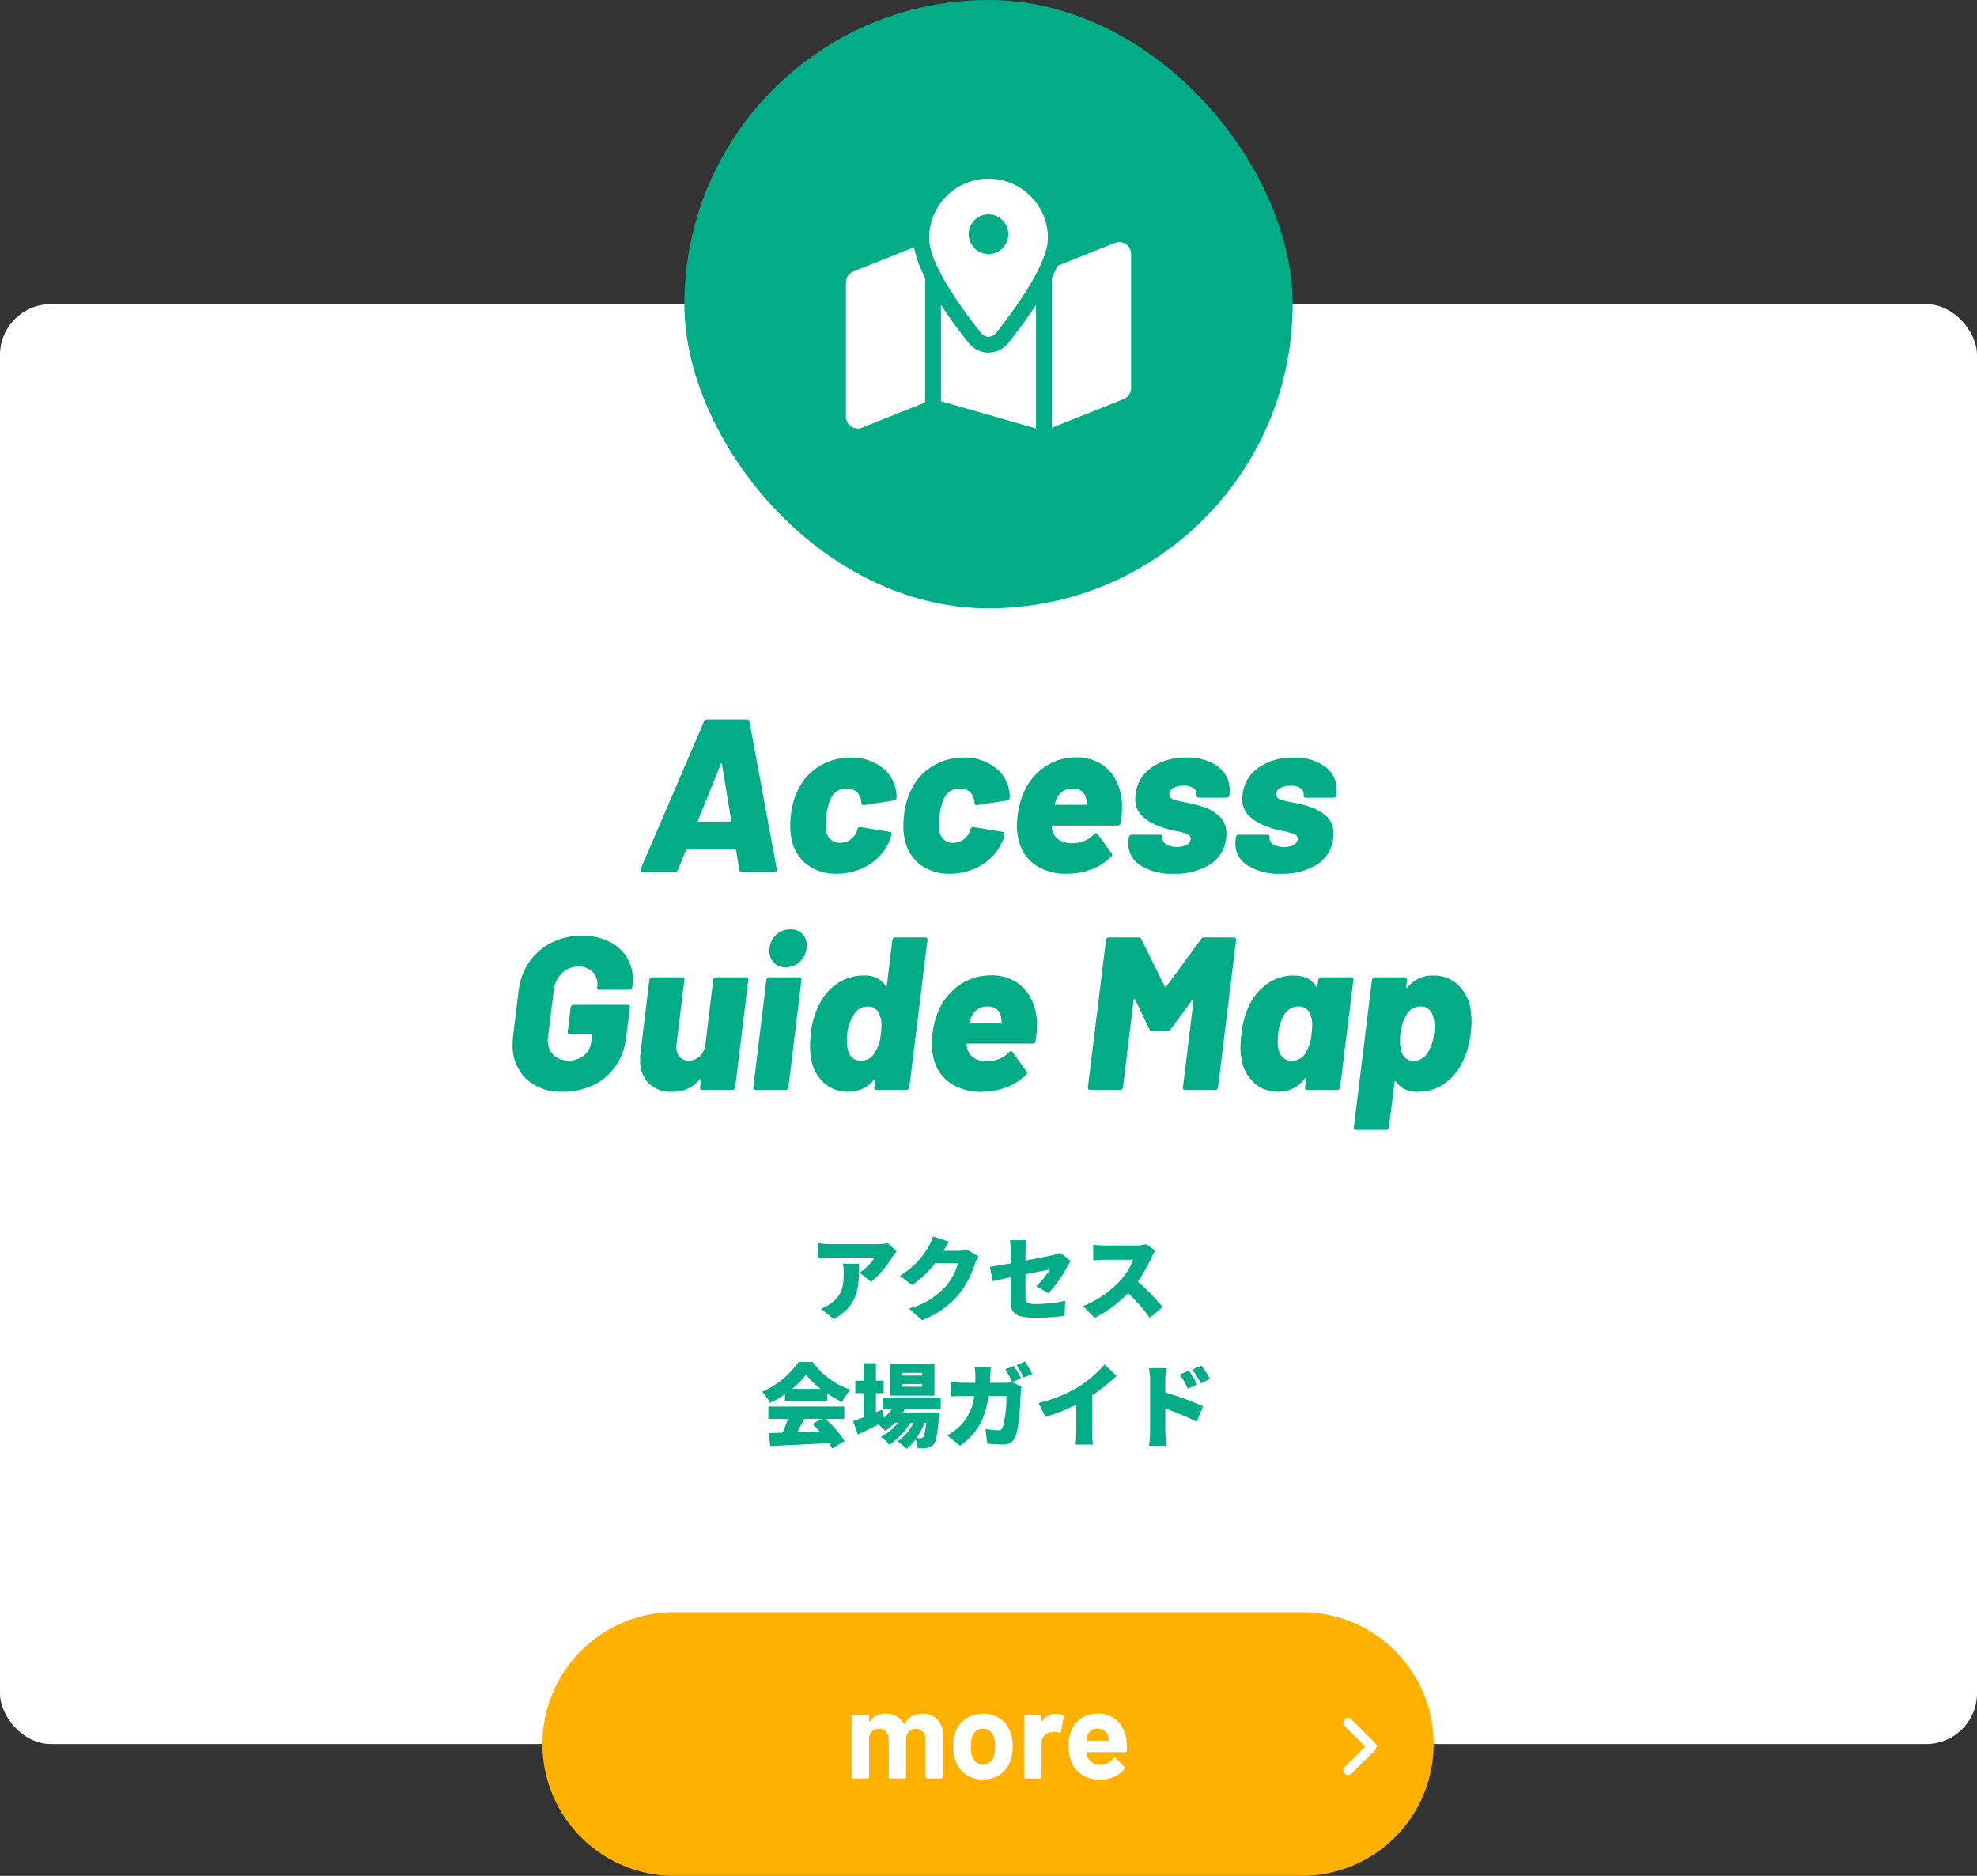 <svg xmlns="http://www.w3.org/2000/svg" width="390" height="370" viewBox="0 0 390 370">
  <rect x="0" y="0" width="390" height="370" fill="#333333" stroke="none"/>
  <g id="グループ_20325" data-name="グループ 20325" transform="translate(-930 -1801)">
    <rect id="長方形_19346" data-name="長方形 19346" width="390" height="284" rx="10" transform="translate(930 1861)" fill="#fff"/>
    <path id="パス_37060" data-name="パス 37060" d="M-48.655,0A.465.465,0,0,1-49-.129a.638.638,0,0,1-.172-.3l-.6-3.827q-.086-.172-.215-.172h-9.5q-.129,0-.215.172L-61.254-.43A.689.689,0,0,1-61.9,0h-6.364a.418.418,0,0,1-.365-.15A.462.462,0,0,1-68.606-.6l12.47-29.068a.662.662,0,0,1,.6-.43h7.869a.516.516,0,0,1,.516.43L-41.775-.6V-.43q0,.43-.473.43ZM-57.3-10.191q-.129.258.129.258h6.192q.215,0,.215-.258l-1.806-11.051q-.043-.172-.129-.151t-.129.151ZM-29.993.344a9.275,9.275,0,0,1-5.741-1.763,8.221,8.221,0,0,1-3.074-4.859,11.391,11.391,0,0,1-.3-2.752,18.393,18.393,0,0,1,.129-2.193A14.607,14.607,0,0,1-37.6-16.168a11.059,11.059,0,0,1,4.236-4.709,11.66,11.66,0,0,1,6.214-1.7,9.723,9.723,0,0,1,5.869,1.763A7.208,7.208,0,0,1-18.3-16.34a7.017,7.017,0,0,1,.172,1.677q-.086.516-.516.559l-5.934.9h-.086q-.387,0-.43-.43a1.3,1.3,0,0,0-.043-.387,1.518,1.518,0,0,0-.129-.6,2.319,2.319,0,0,0-.946-1.333,2.978,2.978,0,0,0-1.763-.516,3.232,3.232,0,0,0-3.139,2.021,10.3,10.3,0,0,0-.86,3.268A11.909,11.909,0,0,0-32.1-9.5a8.013,8.013,0,0,0,.129,1.548,2.582,2.582,0,0,0,2.709,2.193,3.38,3.38,0,0,0,1.935-.58A3.766,3.766,0,0,0-25.993-8l.086-.258.043-.172a.532.532,0,0,1,.645-.43l5.719.946a.39.39,0,0,1,.344.559,6.626,6.626,0,0,1-.43,1.333,10.074,10.074,0,0,1-4.149,4.687A12,12,0,0,1-29.993.344Zm22.317,0a9.275,9.275,0,0,1-5.74-1.763,8.221,8.221,0,0,1-3.074-4.859,11.391,11.391,0,0,1-.3-2.752,18.392,18.392,0,0,1,.129-2.193,14.607,14.607,0,0,1,1.376-4.945,11.059,11.059,0,0,1,4.235-4.709,11.66,11.66,0,0,1,6.214-1.7,9.723,9.723,0,0,1,5.869,1.763A7.208,7.208,0,0,1,4.02-16.34a7.017,7.017,0,0,1,.172,1.677q-.086.516-.516.559l-5.934.9h-.086q-.387,0-.43-.43a1.3,1.3,0,0,0-.043-.387,1.518,1.518,0,0,0-.129-.6,2.319,2.319,0,0,0-.946-1.333,2.978,2.978,0,0,0-1.763-.516,3.232,3.232,0,0,0-3.139,2.021,10.3,10.3,0,0,0-.86,3.268A11.909,11.909,0,0,0-9.783-9.5a8.013,8.013,0,0,0,.129,1.548A2.582,2.582,0,0,0-6.945-5.762a3.38,3.38,0,0,0,1.935-.58A3.766,3.766,0,0,0-3.677-8l.086-.258.043-.172a.532.532,0,0,1,.645-.43l5.719.946a.39.39,0,0,1,.344.559A6.626,6.626,0,0,1,2.73-6.02,10.074,10.074,0,0,1-1.419-1.333,12,12,0,0,1-7.676.344ZM26.337-13.072a20.363,20.363,0,0,1-.258,3.4.61.61,0,0,1-.645.516H12.749q-.258,0-.258.215A4.6,4.6,0,0,0,12.749-7.7a3.113,3.113,0,0,0,1.333,1.462,4.678,4.678,0,0,0,2.408.559,5.9,5.9,0,0,0,4.343-1.763.493.493,0,0,1,.387-.215.372.372,0,0,1,.3.172L24.273-3.7a.413.413,0,0,1,.129.3.593.593,0,0,1-.215.387A10.933,10.933,0,0,1,20.3-.516,13.353,13.353,0,0,1,15.5.344a10.7,10.7,0,0,1-6.235-1.7A8.128,8.128,0,0,1,6-6.106a11.566,11.566,0,0,1-.387-3.053,15.648,15.648,0,0,1,.129-1.935,16.479,16.479,0,0,1,1.247-4.687,11.809,11.809,0,0,1,4.192-5.01,10.77,10.77,0,0,1,6.128-1.827,9.027,9.027,0,0,1,4.773,1.226A8.212,8.212,0,0,1,25.2-18,11.168,11.168,0,0,1,26.337-13.072Zm-9.8-3.4a3.333,3.333,0,0,0-3.139,2.107,8.13,8.13,0,0,0-.3.9q-.086.215.129.215h5.934a.19.19,0,0,0,.215-.215,5.264,5.264,0,0,0-.086-.817A2.484,2.484,0,0,0,18.4-15.91,2.936,2.936,0,0,0,16.533-16.469ZM36.571.344A11.575,11.575,0,0,1,29.992-1.29a5.019,5.019,0,0,1-2.408-4.343,4.732,4.732,0,0,1,.043-.731l.043-.473a.7.7,0,0,1,.194-.366.5.5,0,0,1,.365-.15h5.633q.473,0,.473.516a1.308,1.308,0,0,0,.688,1.354,3.853,3.853,0,0,0,2.15.537A3.743,3.743,0,0,0,39.151-5.4a1.35,1.35,0,0,0,.731-1.183.97.97,0,0,0-.688-.9,11.636,11.636,0,0,0-2.236-.6,20.719,20.719,0,0,1-4.042-1.247,8.639,8.639,0,0,1-2.881-2,4.456,4.456,0,0,1-1.075-3.117,6.5,6.5,0,0,1,.043-.86,7.41,7.41,0,0,1,3.182-5.31,11.577,11.577,0,0,1,6.88-1.956,9.882,9.882,0,0,1,6.214,1.784,5.712,5.712,0,0,1,2.3,4.752,6.5,6.5,0,0,1-.043.86.643.643,0,0,1-.215.365.572.572,0,0,1-.387.151H41.473a.43.43,0,0,1-.344-.151.409.409,0,0,1-.086-.365,1.406,1.406,0,0,0-.581-1.333,3.154,3.154,0,0,0-1.956-.516,4.105,4.105,0,0,0-2.043.451,1.368,1.368,0,0,0-.8,1.226,1.069,1.069,0,0,0,.774,1.01,12.82,12.82,0,0,0,2.494.623A29.153,29.153,0,0,1,42.2-12.9a8.863,8.863,0,0,1,3.483,2.043,4.549,4.549,0,0,1,1.247,3.332,6.5,6.5,0,0,1-.043.86,6.986,6.986,0,0,1-3.2,5.181A12.7,12.7,0,0,1,36.571.344Zm21.113,0A11.575,11.575,0,0,1,51.105-1.29,5.019,5.019,0,0,1,48.7-5.633a4.732,4.732,0,0,1,.043-.731l.043-.473a.7.7,0,0,1,.194-.366.5.5,0,0,1,.366-.15h5.633q.473,0,.473.516a1.308,1.308,0,0,0,.688,1.354,3.853,3.853,0,0,0,2.15.537A3.743,3.743,0,0,0,60.264-5.4,1.35,1.35,0,0,0,61-6.579a.97.97,0,0,0-.688-.9,11.636,11.636,0,0,0-2.236-.6,20.719,20.719,0,0,1-4.042-1.247,8.639,8.639,0,0,1-2.881-2,4.456,4.456,0,0,1-1.075-3.117,6.5,6.5,0,0,1,.043-.86,7.41,7.41,0,0,1,3.182-5.31,11.577,11.577,0,0,1,6.88-1.956,9.882,9.882,0,0,1,6.214,1.784,5.712,5.712,0,0,1,2.3,4.752,6.5,6.5,0,0,1-.043.86.643.643,0,0,1-.215.365.572.572,0,0,1-.387.151H62.586a.43.43,0,0,1-.344-.151.409.409,0,0,1-.086-.365,1.406,1.406,0,0,0-.581-1.333,3.154,3.154,0,0,0-1.956-.516,4.105,4.105,0,0,0-2.043.451,1.368,1.368,0,0,0-.8,1.226,1.069,1.069,0,0,0,.774,1.01,12.82,12.82,0,0,0,2.494.623,29.153,29.153,0,0,1,3.268.817A8.863,8.863,0,0,1,66.8-10.858a4.549,4.549,0,0,1,1.247,3.332,6.5,6.5,0,0,1-.043.86,6.986,6.986,0,0,1-3.2,5.181A12.7,12.7,0,0,1,57.684.344Zm-141.664,43A10.047,10.047,0,0,1-91.2,40.807a8.938,8.938,0,0,1-2.666-6.794,11.991,11.991,0,0,1,.086-1.677l1.075-8.815a12.579,12.579,0,0,1,2.086-5.74,11.671,11.671,0,0,1,4.408-3.849,13.1,13.1,0,0,1,6.02-1.376A11.782,11.782,0,0,1-74.863,13.7a8.452,8.452,0,0,1,3.5,3.118,8.239,8.239,0,0,1,1.225,4.429q0,.387-.086,1.247l-.043.215a.7.7,0,0,1-.193.365.5.5,0,0,1-.366.15h-5.934a.43.43,0,0,1-.344-.15.409.409,0,0,1-.086-.365,2.292,2.292,0,0,0,.043-.516,3.453,3.453,0,0,0-.989-2.516,3.733,3.733,0,0,0-2.8-1.01,4.468,4.468,0,0,0-3.225,1.29,5.446,5.446,0,0,0-1.591,3.354L-86.9,32.551a3.9,3.9,0,0,0-.043.688,3.789,3.789,0,0,0,1.139,2.86,4.015,4.015,0,0,0,2.9,1.1,4.758,4.758,0,0,0,3.1-1.01,4.082,4.082,0,0,0,1.462-2.817l.129-1.2q.086-.215-.172-.215H-82.56A.43.43,0,0,1-82.9,31.8a.409.409,0,0,1-.086-.365l.559-4.73a.7.7,0,0,1,.193-.365.5.5,0,0,1,.366-.15h10.707a.43.43,0,0,1,.344.15.409.409,0,0,1,.086.365l-.731,5.848a12.527,12.527,0,0,1-2.064,5.676,11.223,11.223,0,0,1-4.386,3.784A13.547,13.547,0,0,1-83.979,43.344Zm29.67-22.059a.7.7,0,0,1,.193-.365.5.5,0,0,1,.366-.151h5.934a.43.43,0,0,1,.344.151.409.409,0,0,1,.086.365l-2.58,21.2a.7.7,0,0,1-.194.365.5.5,0,0,1-.366.151h-5.934a.43.43,0,0,1-.344-.151.409.409,0,0,1-.086-.365l.172-1.505q.043-.129-.043-.172t-.172.086a6.774,6.774,0,0,1-5.59,2.451,6.146,6.146,0,0,1-4.515-1.656,6.321,6.321,0,0,1-1.677-4.708,9.464,9.464,0,0,1,.086-1.462l1.72-14.233a.643.643,0,0,1,.215-.365.572.572,0,0,1,.387-.151h5.891a.43.43,0,0,1,.344.151.409.409,0,0,1,.086.365l-1.548,12.6-.043.559a2.95,2.95,0,0,0,.645,2.021,2.282,2.282,0,0,0,1.806.731,3.023,3.023,0,0,0,2.021-.731,3.858,3.858,0,0,0,1.2-1.935Zm14.319-2.494a3.126,3.126,0,0,1-2.343-.9,3.185,3.185,0,0,1-.882-2.322,4.137,4.137,0,0,1,1.2-3.053,3.981,3.981,0,0,1,2.924-1.2,3.212,3.212,0,0,1,2.344.86,3.1,3.1,0,0,1,.882,2.322,4.19,4.19,0,0,1-1.226,3.053A3.934,3.934,0,0,1-39.99,18.791ZM-45.967,43a.43.43,0,0,1-.344-.151.409.409,0,0,1-.086-.365l2.58-21.2a.7.7,0,0,1,.194-.365.5.5,0,0,1,.366-.151h5.934a.43.43,0,0,1,.344.151.409.409,0,0,1,.086.365l-2.58,21.2a.7.7,0,0,1-.194.365.5.5,0,0,1-.366.151Zm27-29.584a.7.7,0,0,1,.194-.365.5.5,0,0,1,.365-.15h5.934a.43.43,0,0,1,.344.15.409.409,0,0,1,.086.365l-3.569,29.068a.7.7,0,0,1-.193.365.5.5,0,0,1-.365.151H-22.1a.43.43,0,0,1-.344-.151.409.409,0,0,1-.086-.365l.172-1.419q.043-.129-.043-.15a.179.179,0,0,0-.172.064,6.441,6.441,0,0,1-5.117,2.365,6.9,6.9,0,0,1-4.795-1.763A8.254,8.254,0,0,1-35,36.765a16.761,16.761,0,0,1-.215-2.58q0-.774.172-2.408A16.108,16.108,0,0,1-33.5,26.359a10.69,10.69,0,0,1,3.569-4.3A9.034,9.034,0,0,1-24.6,20.425a4.771,4.771,0,0,1,4.3,2.021q.043.129.129.086a.277.277,0,0,0,.129-.172ZM-22.4,35.561a8.084,8.084,0,0,0,1.161-3.655,10.536,10.536,0,0,0,.129-1.548,5.243,5.243,0,0,0-.43-2.322,2.346,2.346,0,0,0-2.279-1.5,3.064,3.064,0,0,0-2.709,1.548,8.568,8.568,0,0,0-1.333,3.827q-.086.946-.086,1.376a6.355,6.355,0,0,0,.387,2.322,2.512,2.512,0,0,0,2.451,1.634A3.089,3.089,0,0,0-22.4,35.561ZM9.546,29.928a20.363,20.363,0,0,1-.258,3.4.61.61,0,0,1-.645.516H-4.042q-.258,0-.258.215A4.6,4.6,0,0,0-4.042,35.3a3.113,3.113,0,0,0,1.333,1.462A4.678,4.678,0,0,0-.3,37.324a5.9,5.9,0,0,0,4.343-1.763.493.493,0,0,1,.387-.215.372.372,0,0,1,.3.172L7.482,39.3a.413.413,0,0,1,.129.3.593.593,0,0,1-.215.387A10.933,10.933,0,0,1,3.5,42.484a13.353,13.353,0,0,1-4.795.86,10.7,10.7,0,0,1-6.235-1.7,8.128,8.128,0,0,1-3.268-4.751,11.566,11.566,0,0,1-.387-3.053,15.648,15.648,0,0,1,.129-1.935A16.479,16.479,0,0,1-9.8,27.219a11.809,11.809,0,0,1,4.192-5.01A10.77,10.77,0,0,1,.516,20.382a9.027,9.027,0,0,1,4.773,1.226A8.212,8.212,0,0,1,8.406,25,11.168,11.168,0,0,1,9.546,29.928Zm-9.8-3.4A3.333,3.333,0,0,0-3.4,28.638a8.13,8.13,0,0,0-.3.9q-.086.215.129.215H2.365a.19.19,0,0,0,.215-.215,5.264,5.264,0,0,0-.086-.817,2.484,2.484,0,0,0-.882-1.634A2.936,2.936,0,0,0-.258,26.531ZM41.925,13.244a.616.616,0,0,1,.6-.344h5.891a.43.43,0,0,1,.344.15.409.409,0,0,1,.086.365L45.279,42.484a.7.7,0,0,1-.193.365A.5.5,0,0,1,44.72,43H38.786a.43.43,0,0,1-.344-.151.409.409,0,0,1-.086-.365L40.463,25.2q.043-.172-.043-.172t-.172.129L35.9,31.089a.616.616,0,0,1-.6.344H32.336a.582.582,0,0,1-.559-.344L28.9,25.112q-.043-.129-.129-.129t-.129.172L26.531,42.484a.7.7,0,0,1-.194.365.5.5,0,0,1-.366.151H20.038a.43.43,0,0,1-.344-.151.409.409,0,0,1-.086-.365l3.569-29.068a.468.468,0,0,1,.172-.365.572.572,0,0,1,.387-.15h5.848a.533.533,0,0,1,.559.344l4.644,9.374q.129.258.258,0Zm23.134,8.041a.7.7,0,0,1,.193-.365.5.5,0,0,1,.366-.151h5.934a.43.43,0,0,1,.344.151.409.409,0,0,1,.086.365l-2.623,21.2a.7.7,0,0,1-.193.365A.5.5,0,0,1,68.8,43H62.866a.43.43,0,0,1-.344-.151.409.409,0,0,1-.086-.365l.215-1.634a.193.193,0,0,0-.065-.172q-.064-.043-.193.086a6.4,6.4,0,0,1-5.289,2.58,6.8,6.8,0,0,1-4.751-1.785,8.152,8.152,0,0,1-2.472-4.838,11.109,11.109,0,0,1-.172-2.064,22.153,22.153,0,0,1,.215-2.838,16.122,16.122,0,0,1,1.505-5.5,10.649,10.649,0,0,1,3.526-4.236A8.817,8.817,0,0,1,60.2,20.425q3.182,0,4.429,2.193.086.129.172.086a.173.173,0,0,0,.086-.172ZM62.78,35.26a8.057,8.057,0,0,0,.946-3.354,14.546,14.546,0,0,0,.129-1.763A5.565,5.565,0,0,0,63.6,28.38a2.643,2.643,0,0,0-.882-1.354,2.447,2.447,0,0,0-1.569-.495,3.105,3.105,0,0,0-1.763.516,3.763,3.763,0,0,0-1.247,1.419,9.325,9.325,0,0,0-.989,3.44,12.147,12.147,0,0,0-.086,1.634,5.771,5.771,0,0,0,.215,1.763,2.771,2.771,0,0,0,.924,1.4,2.552,2.552,0,0,0,1.655.537A3.2,3.2,0,0,0,62.78,35.26Zm32.293-8.3a16.761,16.761,0,0,1,.215,2.58q0,.774-.172,2.408a18.226,18.226,0,0,1-1.548,5.418,11.026,11.026,0,0,1-3.59,4.343,8.937,8.937,0,0,1-5.311,1.634,4.771,4.771,0,0,1-4.3-2.021q-.086-.129-.172-.086a.173.173,0,0,0-.086.172l-1.118,8.944a.7.7,0,0,1-.194.365.5.5,0,0,1-.365.151H72.5a.43.43,0,0,1-.344-.151.409.409,0,0,1-.086-.365l3.569-29.068a.7.7,0,0,1,.194-.365.5.5,0,0,1,.366-.151H82.13a.43.43,0,0,1,.344.151.409.409,0,0,1,.086.365L82.388,22.7q0,.258.258.086a6.239,6.239,0,0,1,5.074-2.365,6.953,6.953,0,0,1,4.795,1.741A8.356,8.356,0,0,1,95.073,26.961ZM86.6,35.69a8.355,8.355,0,0,0,1.29-3.87,8.252,8.252,0,0,0,.086-1.376,5.814,5.814,0,0,0-.387-2.279,2.341,2.341,0,0,0-2.408-1.634,3.2,3.2,0,0,0-2.752,1.634,9.517,9.517,0,0,0-1.161,3.7,9.464,9.464,0,0,0-.086,1.462,6.843,6.843,0,0,0,.387,2.408,2.346,2.346,0,0,0,2.279,1.5A3.1,3.1,0,0,0,86.6,35.69Z" transform="translate(1125 1973)" fill="#01ac87"/>
    <path id="パス_37061" data-name="パス 37061" d="M-18.126-12.186l-1.728-1.6a12.432,12.432,0,0,1-2.16.18h-9.342a15.651,15.651,0,0,1-2.286-.2V-10.8a21.616,21.616,0,0,1,2.286-.144h8.892a9.781,9.781,0,0,1-2.97,2.97l2.25,1.8a18.836,18.836,0,0,0,4.248-4.932C-18.756-11.394-18.342-11.916-18.126-12.186Zm-7.416,2.448H-28.71a10.251,10.251,0,0,1,.144,1.8c0,2.934-.45,4.464-2.448,5.976a6.99,6.99,0,0,1-2.052,1.1l2.538,2.07C-25.452-1.62-25.542-5.508-25.542-9.738Zm17.784-4.338-3.186-1.044a9.388,9.388,0,0,1-.954,2.142,16.329,16.329,0,0,1-5.6,5.634l2.448,1.818a22.317,22.317,0,0,0,4.536-4.3H-6.03a11.531,11.531,0,0,1-2.376,4.5A14.505,14.505,0,0,1-15.7-.9L-13.1,1.4A17.306,17.306,0,0,0-5.8-3.78a18.868,18.868,0,0,0,3.114-5.9,8.052,8.052,0,0,1,.7-1.476l-2.214-1.368a6.781,6.781,0,0,1-1.782.234h-2.9C-8.6-12.762-8.172-13.5-7.758-14.076ZM4.392-2.448c0,2.34.576,3.384,5.094,3.384A46.365,46.365,0,0,0,15.03.54l.09-2.952a30.956,30.956,0,0,1-5.724.63c-1.872,0-2.106-.378-2.106-1.44V-7.65c2.178-.432,4.158-.828,4.806-.954A14.775,14.775,0,0,1,9.414-5.31l2.394,1.4a24.86,24.86,0,0,0,3.744-5.256c.18-.36.486-.828.666-1.116l-2.106-1.638a6.278,6.278,0,0,1-1.458.486c-.828.2-3.024.648-5.364,1.08v-1.728a18.139,18.139,0,0,1,.18-2.3H4.23a18.51,18.51,0,0,1,.162,2.3V-9.81c-1.71.306-3.24.558-4.1.666L.81-6.3c.774-.18,2.088-.45,3.582-.756ZM32.9-12.294l-1.782-1.314a7.615,7.615,0,0,1-2.16.27H22.95a21.366,21.366,0,0,1-2.3-.144v3.1c.5-.036,1.494-.144,2.3-.144h5.6a13.2,13.2,0,0,1-2.52,4.068A20.072,20.072,0,0,1,18.666-1.4L20.934.954A24.118,24.118,0,0,0,27.54-3.96a35.737,35.737,0,0,1,4.3,4.932l2.5-2.178a47.955,47.955,0,0,0-4.9-5.022,27.9,27.9,0,0,0,2.718-4.752A10.085,10.085,0,0,1,32.9-12.294Zm-71.64,27.25a16.721,16.721,0,0,0,2.754-2.808,14.789,14.789,0,0,0,2.88,2.808Zm-1.422,2.394h8.352V15.874a21.452,21.452,0,0,0,2.9,1.638,13.079,13.079,0,0,1,1.692-2.394A15.19,15.19,0,0,1-34.7,9.646h-2.772a17.106,17.106,0,0,1-7.182,5.868,10.378,10.378,0,0,1,1.548,2.2,19.9,19.9,0,0,0,2.952-1.692Zm7.326,3.51-1.908.99c.468.45.954.954,1.422,1.476-1.476.054-2.97.108-4.392.162.45-.828.918-1.746,1.368-2.628Zm4.392,0V18.43H-43.434v2.43h3.87a23.628,23.628,0,0,1-1.062,2.718c-1.008.036-1.926.072-2.754.09l.342,2.556c3.078-.144,7.434-.342,11.574-.576a10.57,10.57,0,0,1,.648,1.062l2.448-1.476a22.611,22.611,0,0,0-3.8-4.374Zm15.372-8.532h-4.014v-.54h4.014Zm0,2.2h-4.014v-.54h4.014Zm2.412-4.5h-8.73v6.264h8.73Zm-1.638,11.61c-.162,1.8-.36,2.592-.576,2.826a.567.567,0,0,1-.522.216c-.18,0-.468,0-.828-.018a15.028,15.028,0,0,0,1.638-3.024Zm2.862-2.664V16.792h-11.43V18.97H-19.1a8.7,8.7,0,0,1-1.494,1.656l-.4-1.566-1.206.5V15.8h1.512V13.336h-1.512V9.88h-2.43v3.456H-26.28V15.8h1.656v4.752c-.792.306-1.512.576-2.088.774l.954,2.646c1.224-.594,2.646-1.3,4.05-2.016a15.625,15.625,0,0,1,1.332,1.26,11.142,11.142,0,0,0,1.908-1.584h.63a10.938,10.938,0,0,1-3.42,2.808,7.376,7.376,0,0,1,1.71,1.53,14.049,14.049,0,0,0,4.14-4.338h.63A9.566,9.566,0,0,1-18,25.342a8.35,8.35,0,0,1,1.854,1.44A9.251,9.251,0,0,0-14.4,24.91a5.18,5.18,0,0,1,.432,1.746,11.027,11.027,0,0,0,1.854-.072,1.93,1.93,0,0,0,1.3-.684c.486-.558.774-2.034,1.008-5.436.036-.288.054-.864.054-.864h-7.128a7.15,7.15,0,0,0,.36-.63ZM5,10.42,3.312,11.1a24.386,24.386,0,0,1,1.386,2.5l1.71-.72C6.084,12.256,5.454,11.086,5,10.42Zm2.214-.864-1.692.684a20.078,20.078,0,0,1,1.422,2.484L8.64,12A25.692,25.692,0,0,0,7.218,9.556ZM.468,10.582h-3.2a14.879,14.879,0,0,1,.144,1.746c0,.486,0,.972-.018,1.422H-4.86c-.684,0-1.71-.054-2.538-.144V16.45c.828-.072,1.98-.09,2.538-.09h2.034a9.834,9.834,0,0,1-2.646,5.76,11.316,11.316,0,0,1-2.664,2L-5.6,26.17c3.33-2.394,4.968-5.256,5.616-9.81h3.51a23.038,23.038,0,0,1-.684,6.084.885.885,0,0,1-.99.666,14.1,14.1,0,0,1-2.448-.27l.342,2.916c.846.072,1.926.162,3.042.162A2.4,2.4,0,0,0,5.31,24.37c.756-1.89.99-6.8,1.062-8.874a8.26,8.26,0,0,1,.126-.99l-1.854-.9a8.9,8.9,0,0,1-1.494.144H.27c.036-.468.054-.972.072-1.476C.36,11.842.414,11.014.468,10.582Zm9.414,7.146,1.35,2.754a35.742,35.742,0,0,0,6.084-2.43v5.274a24.3,24.3,0,0,1-.144,2.61h3.456a13.442,13.442,0,0,1-.18-2.61V16.234a34.642,34.642,0,0,0,4.806-3.852L22.9,10.132a24.208,24.208,0,0,1-5.148,4.428A28.529,28.529,0,0,1,9.882,17.728Zm29.646-6.372-1.8.756a14.688,14.688,0,0,1,1.584,2.79l1.854-.81A27.449,27.449,0,0,0,39.528,11.356Zm2.466-1.026-1.782.828a15.8,15.8,0,0,1,1.674,2.7l1.8-.882A22.513,22.513,0,0,0,41.994,10.33ZM31.878,23.47a20.207,20.207,0,0,1-.216,2.718h3.42c-.09-.81-.2-2.232-.2-2.718V18.844a56.137,56.137,0,0,1,6.192,2.574l1.242-3.042a59.511,59.511,0,0,0-7.434-2.718V13.192a21.4,21.4,0,0,1,.18-2.34h-3.4a12.575,12.575,0,0,1,.216,2.34Z" transform="translate(1125 2060)" fill="#01ac87"/>
    <rect id="長方形_19347" data-name="長方形 19347" width="120" height="120" rx="60" transform="translate(1065 1801)" fill="#01ac87"/>
    <path id="パス_38386" data-name="パス 38386" d="M11.719-32.031c0,5.332-7.139,14.834-10.273,18.75a1.837,1.837,0,0,1-2.891,0C-4.58-17.2-11.719-26.7-11.719-32.031A11.716,11.716,0,0,1,0-43.75,11.716,11.716,0,0,1,11.719-32.031ZM12.5-24.18c.342-.674.654-1.348.938-2.012.049-.117.1-.244.146-.361l11.328-4.531a2.342,2.342,0,0,1,3.213,2.178V-2.461A2.356,2.356,0,0,1,26.65-.283L12.5,5.371Zm-27.187-6.064a18.536,18.536,0,0,0,1.25,4.053c.283.664.6,1.338.938,2.012V.371L-24.912,5.342a2.342,2.342,0,0,1-3.213-2.178V-23.281a2.356,2.356,0,0,1,1.475-2.178l11.973-4.785ZM3.887-11.328c1.357-1.7,3.486-4.463,5.488-7.52V5.5L-9.375.137V-18.848c2,3.057,4.131,5.82,5.488,7.52A4.966,4.966,0,0,0,3.887-11.328ZM0-28.906a3.906,3.906,0,0,0,3.383-1.953,3.906,3.906,0,0,0,0-3.906A3.906,3.906,0,0,0,0-36.719a3.906,3.906,0,0,0-3.383,1.953,3.906,3.906,0,0,0,0,3.906A3.906,3.906,0,0,0,0-28.906Z" transform="translate(1125 1880)" fill="#fff"/>
    <g id="info_btn" transform="translate(793 -5)">
      <path id="パス_9388" data-name="パス 9388" d="M26,0H149.81a26,26,0,0,1,0,52H26A26,26,0,0,1,26,0Z" transform="translate(244 2124)" fill="#ffb100"/>
      <path id="パス_9389" data-name="パス 9389" d="M-3.653-8.344A3.892,3.892,0,0,1-.666-7.193,4.547,4.547,0,0,1,.411-3.961v8.1a.283.283,0,0,1-.086.208.283.283,0,0,1-.208.086H-2.747a.283.283,0,0,1-.208-.086.283.283,0,0,1-.086-.208V-3.2a2.332,2.332,0,0,0-.514-1.591,1.731,1.731,0,0,0-1.371-.588,1.806,1.806,0,0,0-1.4.588A2.228,2.228,0,0,0-6.86-3.227V4.142a.283.283,0,0,1-.086.208.283.283,0,0,1-.208.086h-2.84A.283.283,0,0,1-10.2,4.35a.283.283,0,0,1-.086-.208V-3.2a2.274,2.274,0,0,0-.539-1.579,1.789,1.789,0,0,0-1.4-.6,1.906,1.906,0,0,0-1.31.465,1.965,1.965,0,0,0-.624,1.3V4.142a.283.283,0,0,1-.086.208.283.283,0,0,1-.208.086h-2.864a.283.283,0,0,1-.208-.086.283.283,0,0,1-.086-.208v-12a.283.283,0,0,1,.086-.208.283.283,0,0,1,.208-.086h2.864a.283.283,0,0,1,.208.086.283.283,0,0,1,.086.208V-6.9a.1.1,0,0,0,.049.1q.049.024.1-.049A3.484,3.484,0,0,1-10.9-8.344a4.312,4.312,0,0,1,2.142.514A3.446,3.446,0,0,1-7.35-6.36q.073.147.171,0A3.527,3.527,0,0,1-5.722-7.854,4.327,4.327,0,0,1-3.653-8.344ZM8.319,4.632A5.8,5.8,0,0,1,4.793,3.555,5.381,5.381,0,0,1,2.786.617a8.713,8.713,0,0,1-.343-2.5,9.085,9.085,0,0,1,.343-2.6,5.261,5.261,0,0,1,2.032-2.84A5.991,5.991,0,0,1,8.343-8.344a5.735,5.735,0,0,1,3.427,1.016A5.417,5.417,0,0,1,13.778-4.5a8.383,8.383,0,0,1,.392,2.571A8.623,8.623,0,0,1,13.827.543a5.473,5.473,0,0,1-2,3A5.7,5.7,0,0,1,8.319,4.632Zm0-2.962A2.017,2.017,0,0,0,9.69,1.18,2.721,2.721,0,0,0,10.5-.166a7.059,7.059,0,0,0,.2-1.714,6.626,6.626,0,0,0-.2-1.738,2.716,2.716,0,0,0-.832-1.3,2.082,2.082,0,0,0-1.371-.465,2.07,2.07,0,0,0-1.383.465,2.608,2.608,0,0,0-.8,1.3,5.831,5.831,0,0,0-.2,1.738A6.667,6.667,0,0,0,6.091-.166a2.68,2.68,0,0,0,.82,1.347A2.1,2.1,0,0,0,8.319,1.67ZM22.665-8.319a2.487,2.487,0,0,1,1.4.343.3.3,0,0,1,.147.367l-.514,2.791q-.024.294-.343.171a2.713,2.713,0,0,0-.857-.122,4.048,4.048,0,0,0-.539.049,2.406,2.406,0,0,0-1.493.649,2,2,0,0,0-.612,1.53V4.142a.293.293,0,0,1-.294.294H16.691a.293.293,0,0,1-.294-.294v-12a.283.283,0,0,1,.086-.208.283.283,0,0,1,.208-.086h2.864a.283.283,0,0,1,.208.086.283.283,0,0,1,.086.208v.93a.1.1,0,0,0,.049.1.048.048,0,0,0,.073-.024A3.11,3.11,0,0,1,22.665-8.319ZM36.6-3.153a10.533,10.533,0,0,1,.1,2.081.285.285,0,0,1-.318.294H28.81q-.147,0-.1.122a4.384,4.384,0,0,0,.269.979,2.567,2.567,0,0,0,2.6,1.371A2.954,2.954,0,0,0,34.049.421a.272.272,0,0,1,.22-.147.269.269,0,0,1,.171.1L36.2,2.11a.338.338,0,0,1,.122.22.5.5,0,0,1-.1.2,5.339,5.339,0,0,1-2.081,1.555,6.953,6.953,0,0,1-2.791.551,6.358,6.358,0,0,1-3.562-.955A5.3,5.3,0,0,1,25.7,1.009,8.394,8.394,0,0,1,25.187-2.2a7.047,7.047,0,0,1,.367-2.375A5.382,5.382,0,0,1,27.525-7.34a5.511,5.511,0,0,1,3.342-1.028A5.44,5.44,0,0,1,34.8-6.948,6.213,6.213,0,0,1,36.6-3.153Zm-5.7-2.228a1.962,1.962,0,0,0-2.032,1.444,5.778,5.778,0,0,0-.171.783.108.108,0,0,0,.122.122h4.235q.147,0,.1-.122-.122-.71-.122-.685a2.115,2.115,0,0,0-.771-1.138A2.235,2.235,0,0,0,30.891-5.381Z" transform="translate(322.608 2152.368)" fill="#fff"/>
      <path id="パス_9390" data-name="パス 9390" d="M3.475-6.287a.939.939,0,0,1,0,1.327L-1.213-.272a.939.939,0,0,1-1.327,0,.939.939,0,0,1,0-1.327L1.485-5.625-2.537-9.65a.939.939,0,0,1,0-1.327.939.939,0,0,1,1.327,0L3.478-6.29Z" transform="translate(404.81 2156.122)" fill="#fff"/>
    </g>
  </g>
</svg>
